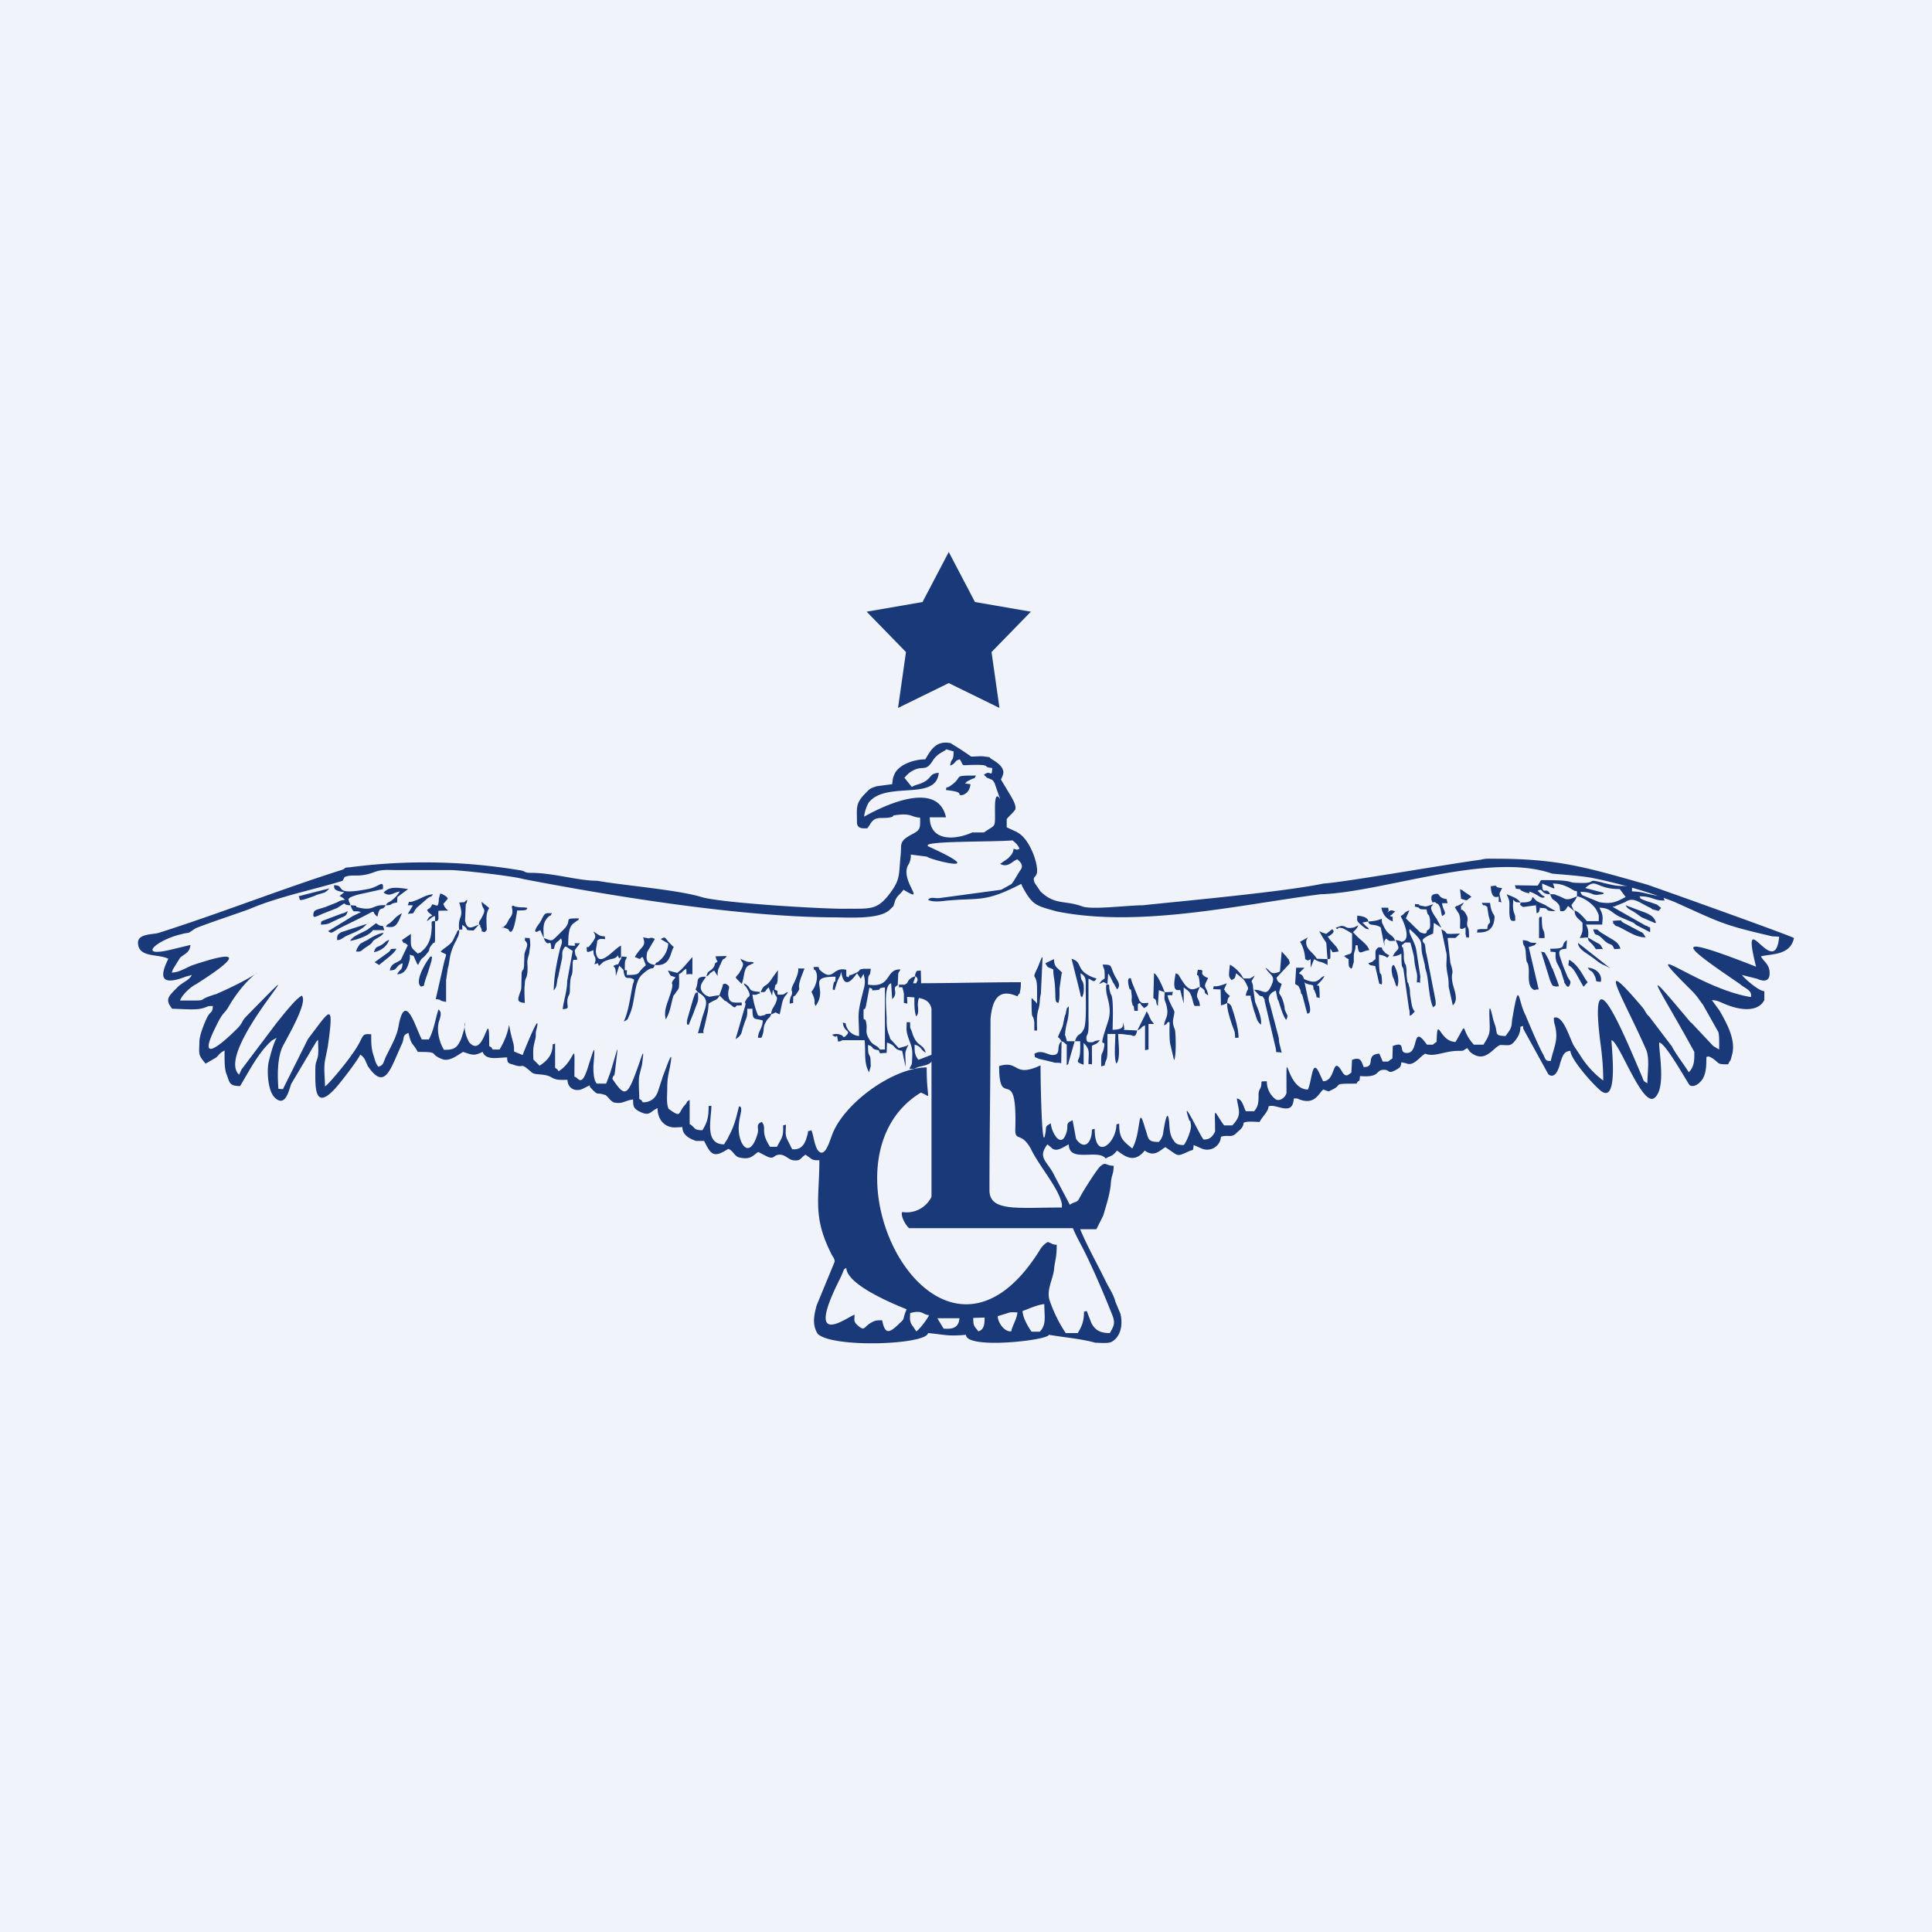 <svg width="56" height="56" viewBox="0 0 56 56" xmlns="http://www.w3.org/2000/svg"><path fill="#F0F3FA" d="M0 0h56v56H0z"/><path d="m28.21 38.2.33-.01c0 .2-.02.35-.18.4-.13-.16-.15-.16-.15-.39Zm-.86.31-.18-.3h.64c-.02.29-.22.32-.46.3Zm1.83-.44c.13-.05.15-.03.31-.03-.01.18-.14.37-.18.55-.2.02-.39-.26-.39-.44l.26-.08Zm-2.77.3c-.05-.13-.03-.15-.03-.31.37-.1.36.05.55.06-.03.08-.26.4-.37.47l-.15-.22Zm3.86-.57c0 .37.07.58-.13.8h-.24c-.12-.17-.26-.43-.26-.6.2-.07.42-.18.63-.2Zm-5.93-.72c.16-.33.08-.26.19-.33.02.5 1.4 1.06 1.75 1.2-.14.32-.03.25-.2.4-.32.32-.43.32-.51-.08-.18 0-.2 0-.34.08-.18.11-.17.23-.33.1-.18-.15-.13-.17-.13-.34-.14.01-1.5 1.09-.43-1.03Zm2.57-12.55c-.26-.16 1.79-.12 2.44-.17.1.08.16.14.2.24-.07.05-.1.02-.17 0-.02.15-.07.18-.16.28l-.23.16c.23.13.37-.1.5-.13.12.1.18.2.08.32-.13.2-.2.35-.26.4l-.29.16-1.78.24c-.16.02-.25-.05-.34.05.11.07.35.05.5.03.99-.1 1.12.07 2.2-.49l.04.09c.29.53.38.54 1 .71 2.4.48 5.3-.2 7.64-.5 1.78-.05 4.88-1.24 6.7-.6.01.01.89.06 1.23.14a14.85 14.85 0 0 1 2.32.68c1.38.62 1.38.66 2.84 1l.2.01c-.12 1.33-1.15-1.06-.67.87-2.72-1.07-1.97-.52-.47.5.14.13.37.18.32.38-1.57-.25-3.42-1.88-1.73-.2.2.2.24.3.34.42l.45.8c.03.13.02.36.02.5l-.17-.1-.64-.68-.02-.01c-1.59-1.9-.93-1.05.11.86v.11c0 .2-.03.35-.16.48-.14-.23-.36-.5-.49-.75l-.66-.87c-.1-.08-.11-.17-.2-.27-1.45-1.71-.5-.18.12 1.25.1.26.03.67.03.96-.08-.05-.11-.05-.14-.16-.54-1.26-1.58-3.82-1.22-1 .05.36.08.7.08 1.08a2.67 2.67 0 0 1-.68-.75l-.16-.24c-.12-.18-.31-.93-.59-.83 0 .08 0 .1.02.18.13.45-.02.66-.11 1.07-.18.02-.15-.08-.25-.24-.18-.36-.32-.7-.48-1.08-.23-.44-.18-1.09-.38.07-.03.14 0 .24-.1.39l-.1.14c-.32-.01-.23-.06-.3-.3l-.06-.18c-.17-.79-.09.11-.1.26 0 .2-.08.3-.18.47h-.28c-.43-.47-.14-.74-.53-.08-.48 0-.52-.82-.55 0-.16.1-.03.08-.28.08-.46-.65-.2.28-.6.24-.24-.01.02-.36-.39-.2l-.01.36c-.17.1-.04.09-.28.09l-.1-.23c-.43.03-.08.39-.45.39-.07-.15-.07-.31-.34-.21l-.02.37c-.1.07-.14.13-.24.02-.34-.6-.18.23-.58.23l-.12-.26c-.2-.41-.2.25-.32.5-.67 0-.62-1.52-.62.1-.03.13-.2.26-.32.18a.64.64 0 0 1-.25-.52c-.22.01-.13-.02-.17.16-.04.1-.07.11-.07.24 0 .18 0 .33-.13.47h-.24c-.07-.14-.1-.35-.26-.37.05.36.16.47-.13.78h-.24c-.33-.46-.26-.57-.26.18-.08.15-.15.23-.33.23-.06-.01-.7-1.4-.42-.56.03.07.02-.08.05.14.02.13-.13.5-.21.58-.25 0-.26-.1-.31-.16-.1-.15-.1-.34-.11-.5-.05-.48-.14.1-.17.27a.49.49 0 0 1-.13.3c-.35 0-.29-.1-.4-.4-.22-.77-.1.12-.37.59-.28-.23-.38-.3-.38-.72l-.08.02c0 .54-.63 1.09-.63.13l-.08.02c0 .4-.23.61-.46.27l-.1-.54c-.22.1-.12.12-.17.33-.16.57-.46-.02-.46-.24-.19.1-.12.1-.16.29-.1.66-.14-1.47-.14-1.97-.8.37-.6-.16-1.2.02 0 1.33.52-.13.47 1.79-.02.44.16.08.45.61.24.5.81 1.14.9 1.6v.1c-1.28 0-2.1.13-2.1-.5 0-1.7.03-3 .03-4.97.05-.5.2-.91.78-.65.08-.15.05 0 .08-.16.02-.09.02-.18.02-.25-.99 0-2.04.03-3.1.03-.29 0-.16-.02-.34.1l.08.29c.33.03.7 0 .77.35v5.45a.8.8 0 0 1-.85.44c-.05.1.08.36.2.47h4.75c.08.21.26.52.37.75.28.57.54 1.19.78 1.79.08.23.03.3-.08.5-.25 0-.42-.06-.54-.3L31.5 38l-.08.02c0 .26-.05.4-.18.62h-.35a4.1 4.1 0 0 1-.46-.93c-.11-.3.08-.6.12-.9.03-.3.08-.34.08-.73-.13 0-.15-.05-.26-.08a.6.6 0 0 0-.21.2c-2.95 4.81-6.75-2.53-3.47-4.53.34.12.17.3.17-.73-.98 0-2.43 1.06-2.75 1.98-.07.17-.21.7-.42.4-.1-.2-.1-.37-.17-.56-.2.08-.04-.08-.13.18-.06.23-.17.4-.43.37l-.15-.3c-.06-.15-.03-.23-.03-.41l-.08.02c0 .16.01.27-.07.42l-.11.2h-.2c-.3-.46-.08-.53-.24-.72-.2.08-.06.18-.13.37-.25.8-.6.19-.53-.32.01-.22.14-.5 0-.5-.08.32-.13.56-.3.87-.04.1-.08.13-.13.23-.58 0-.37-.74-.37-1.12l-.08.01c0 .3-.03.46-.18.7-.27 0-.2-.08-.37-.18v-.7c-.1.07-.05.02-.11.12-.25.25-.1.43-.5.14-.07-.16-.04-.37-.04-.58 0-.28.03-.4.08-.64.11-.61-.06-.1-.2.26l-.14.43c-.06.2-.21.35-.45.34-.08-.12.01-.02-.1-.1 0-.21-.03-.47 0-.67l.08-.32c.06-.48.04-.39-.1.01-.32.9-.38.97-.76.4.05-.18.05.01.08-.25.1-.87.11-.74-.14.07l-.12.32h-.27c-.1-.1-.1-.38-.1-.5.05-.65.05-.62-.15 0-.2.66-.29.3-.4.3 0-1.22.06-.47-.46-.16-.08-.11.02-.01-.1-.1v-.7l-.07.02c0 .3-.15.47-.38.62l-.18-.18c-.01-.3-.01-.32.05-.57.04-.13 0-.18.04-.3.15-.62-.32.52-.4.74l-.25-.1c0-.1 0-.16-.02-.24-.25-.87.04-.55-.4.18h-.2c-.08-.12.02-.02-.1-.1 0-1.32-.12.43-.58-.11-.3-.53.05-.9-.24-.08-.12.26-.21.3-.49.3-.15-.24-.23-.61-.13-.87.03-.1.07-.23-.03-.3-.1.3-.13.6-.28.87h-.2c-.16-.26-.47-1.44-.67-.43-.05.33-.2.57-.34.86-.12.22-.08.31-.25.36-.08-.08-.11-.23-.14-.32-.07-.21-.07-.36-.07-.62-.34-.03-.16.05-.57.6-.1.16-.66.85-.77.91 0-.24-.04-.5 0-.75l.08-.39c.2-1.41.05-1.04-.57-.24l-.73 1.46-.13-.01c-.03-.4-.03-.87.11-1.2.15-.3.75-1.3.57-1.5-.18.08-.6.63-.74.8L7 31l-.07.15c-.77-.7 2.72-4.25.2-1.68-.14.15-.08.16-.24.33-.5.5-1.2 1.08-.63-.05.21-.44.23-.34.36-.56.74-1.28 1.55-1.22-.3-.4-.1.05-.03.01-.14.05-.57.18-.02.16-.96.16.05-.16.31-.4.46-.47 1.23-.78 1.34-1.03-.05-.57-.2.06-.42.23-.65.23l.03-.09.21-.34c.12-.11.28-.14.3-.37l-.54.13c-1.05.26-.43-.28.27-.44.3-.08.13.02.4-.16.03-.04 1.34-.48 1.58-.57.83-.36 1.9-.57 2.7-.82l.06-.11c.26-.1.37.03.83-.13.24-.1.42-.07.7-.07h1.55c.26 0 1.8.17 2.1.26 2.7.52 6.33 1.1 9 1.11.42 0 1.34.07 1.63-.23.13-.13.08-.06.13-.2.05-.19.15-.22.26-.37.7.43-.11-.26.13-.71a.5.5 0 0 0 .08-.31l.47.06c.05.08 1.93.56.03-.3Zm-.7-1.98c.09-.1.14-.16.28-.23.28-.13.34.05.54-.26.14-.23.32-.26.4-.34l.21.06c0 .33-.06.15-.1.41.18-.06.1-.13.28-.18.15.23-.03.16.49.16.42 0 .16.07.45.09-.01.32-.05.03-.24.2.13.12.05.06.18.12.05.03.05-.01.13.12.35 1.04.01-.13.01.71 0 .64.04.46-.32.72h-.34c-.54.24-1.23.24-1.23-.44h.47c-.28-1.27-2.36-.02-2.37-.02 0-.11.08-.34.14-.42.52-.62 1.95-.02 2.02-.85-.26.02-.2.13-.4.25-.17.1-.25.08-.38.16l-.21-.26Zm2.8.05c.04-.08.1-.2.06-.28-.03-.13-.2-.24-.3-.3-.15-.09 0-.06-.22-.09-.11-.02-.27 0-.4 0a9.25 9.25 0 0 0-.6-.39c-.41-.08-.56.18-.73.47-.3 0-.73.13-.88.4-.06.14-.06.14-.08.32l-.45.06c-.22.07-.2.08-.35.23-.27.28-.22.4-.22.85.03.16.18.14.3.14l.07-.1c.16-.29.33-.16.6-.22.15-.03-.02-.05.21-.07.4-.05.4.07.65.08 0 .3.02.35-.23.48-.42.22-.29.29-.34.66-.05.57-.01.67-.34 1.1-.34.43-.53.4-1.21.4-.5.02-3.64-.16-4.22-.34-.7-.21-2.22-.33-3.02-.47-.55 0-1.28-.23-1.91-.23-.24 0-.13-.05-.36-.08a16.74 16.74 0 0 0-4.91-.08c-.21.01-.07.03-.24.08-1.79.57-3.5 1.25-5.29 1.82-.16.05-.6.02-.6.28 0 .45.58.32.88.47-.26.52-.23.8.5.52l.18-.05c-.08.16-.25.2-.4.34-.26.27-.4.35-.17.64.27 0 .68.05.9-.02.17-.05.09-.06.28-.06-.01.22-.06.13-.16.32-.08.16-.23.52-.23.72-.01.37-.04.37.18.63l.31-.18c.1-.1.11-.14.24-.2 0 .23-.01.5.05.67.1.25.07.36.4.36.27-.45.53-.97.92-1.32l.14-.08c-.11.2-.18.5-.23.69-.06.26-.03.86.18 1.05.3.28.4-.2.47-.4l.64-1.08c.06-.08.06-.13.14-.2 0 .14.02.38-.01.5-.05.18-.07.16-.07.4 0 .43-.03 1.13.52.57.15-.14.75-.93.78-1.04.13.07.16.2.22.33.5.73.65.1.98-.62.1-.2 0-.26.2-.34.09.39.12.27.27.55.68 0 .29.05.71.21.2.08.44-.11.6-.21.26.08.3.13.57 0 .1.26.44.16.71.16 0 .18.05.17.18.21.36.13.15-.11.54.23.1.08.35.02.55.13.16.1.29.08.48.08 0 .24.22.36.44.26l.2-.1c.03.1 0 .02.05.09.22.23.14.1.37.18.1.03 0-.02.1.06.06.07.1.12.17.16.26.07.34-.06.57-.08 0 .2.02.25.15.33.34.18.32.03.56-.08 0 .26.13.5.4.55.06.02.24 0 .32 0 0 .23.2.33.39.4h.24c.2.41.28.5.7.23.14.05.18.22.32.25.34.08.4-.07.55-.16l.25.13c.22.1.18-.04.35-.05.16-.02.26.13.4.16.25.03.2-.06.37-.16l.14.1c.08.07.16.06.26.06 0 1.12-.2 1.63.34 2.7.03.08.12.16.1.25l-.52 1.26c-.08.3-.13.56.03.82.42.42 3.15.32 3.2-.02.46.04.55.1 1.1.05 0 .43 2.39.16 2.4 0 .49.08.96.12 1.35.23.14 0 .37.03.48-.03.28-.17.31-.52.25-.8l-.15-.36c-.05-.2-.16-.36-.26-.55-.24-.5-.55-1.04-.76-1.55h.47l.2-.4c.09-.31.2-.64.22-.95.02-.24.08-.24.08-.49-.25 0-.22-.15-.42.05-.13.16-.47.69-.55.85-.1.2-.12.11-.3.23l-.45-.85c-.2-.42-.5-.5-.2-.9l.12.1.02.02c.14.1.3-.03.48-.12 0 .55.85.12 1.07.41.17-.1.18-.05.33-.23.23.17.5.38.8 0 .28.2.43 0 .6-.1l.1.07c.27.18.23.21.54.07.2-.1.15.01.18-.2l.23.1a.4.4 0 0 0 .56-.34c.22-.07.3.05.46-.12.11-.1.18-.14.2-.29.14-.05.3-.02.46-.02.08-.16.25-.29.26-.45.22-.1.7.32.73-.23h.1c.52.24.63-.18.76-.26l.13.05c.08 0 0 .02.07-.02.42-.18-.02-.2.76-.2.08-.16.08.02.1-.22.58.05.45-.16.66-.18.24-.02.11.16.42-.02.1-.06.1-.08.12-.2l.14.03c.21.1.38-.18.55-.28.25.11.54-.07.93-.08.24 0 .13 0 .29-.08l.08.11c.44.37.68-.15.88-.2.24 0 .29.05.43-.13.1-.13.15-.24.15-.4l.08-.02c0 .13 0 .05.03.13l.7 1.27c.23.18.34-.3.34-.32.07-.2.1-.35.3-.36 0 .23.62.94.87 1.15.53.43.32-1.23.32-1.46.23.05.9 1.97 1.25 1.67.33-.27.13-1.28.13-1.6.16-.02.76 1.05.88 1.23.08.06.2.02.29-.07.2-.17.2-.48.2-.74.08-.04.1 0 .17.03.23.16.12.18.46.18.08-.17.05-.03.11-.26.13-.44-.15-.93-.36-1.3l-.22-.3c.17 0 .26.07.42.13.32.13.89.26 1.1-.13v-.26c-.16 0-.58-.37-.65-.47l.44.11c.2.09.39.09.36-.22-.02-.21-.17-.28-.25-.43.34-.08.85-.03.96-.53-.05-.05-3.37-1.24-4.26-1.55-1.76-.5-2.57-.75-4.42-.75-.16 0-.26-.01-.4.03-.8.1-3.99.66-4.56.69-1.13.24-4.02.5-5.24.63-.42 0-1.42.13-1.73.04-.53-.2-.8-.03-1.23-.44l-.17-.25c-.08-.21.05-.13.07-.32.02-.3-.24-.98-.57-1.14-.01 0-.01-.02-.03-.02l-.28-.13v-.24c.08-.1.18-.17.25-.28.03-.11-.07-.28-.12-.37l-.3-.5Z" fill="#1A3979"/><path d="M27.42 22.9c.58.06.29.14.45.15.15-.03.24-.14.26-.32l-.16-.02c.08-.08.05-.05.14-.1.2-.1.1 0 .18-.13-.74 0-.32.02-.76.31-.13.08-.08-.03-.11.1ZM25.5 30.42c-.06-.13-.2-.1-.3-.29-.15-.24-.04-.27-.1-.52-.04-.16-.07.07-.07-.21 0-.3.02-.03.07-.24l.1-.53c.19.05-.04.09.19.07.23-.02-.03-.05.26-.08v1.8h-.15Zm-1.98-1.67.04.08c.1.24.01.2.08.33.39-.53-.3-.85.58-.85-.01.26-.03.06-.06.21-.05.23 0 .15.03.18l.05-.16c.08-.26.11-.18.14-.38.06.35.18.45.46.05l.11.16.08-.14c.07.24.03.34-.01.5l-.05.2c-.13.52-.07.55-.07 1.1a.43.43 0 0 1-.39-.37l-.08-.02c.03.28.23.22.12.35-.13.14-.09.03-.17.01-.03 0-.08-.06-.26-.01.17.17.12-.13.17.2.2-.03 0 0 .14-.04h.63c.04.37-.03.65.13.93l.05-.18-.01-.23c-.04-.16-.07-.03-.07-.38.2.05.05.12.31.15.05.13 0 .08.23.08l.01-.3c.31.1.15.19.44.24l.1.47c0-.44-.05-.38.08-.64-.02 0-.03 0-.03.02l-.25.07-.2-.22c-.06-.06-.04-.03-.07-.13-.07-.16-.08-.29-.08-.5 0-.24-.1-.96.13-1.03l.03.46c.2-.18-.03-.33.16-.4.03-.5-.01-.27.08-.46-.45-.02-.24.55-.94.44 0-.44.05-.12.08-.46h-.2c-.19.03-.07.02-.19.1l-.13.06c-.16.07-.04-.06-.13.09-.06-.07-.06.08-.06-.22-.4-.1-.37.36-.75.02-.11-.1.05-.11-.2-.1.04.2 0-.01.07.13.08.18-.01.44-.13.59ZM45.8 25.85c.38 0 .33.12.56.08.22-.03.06 0 .13-.05l-.54-.14c.34-.31.28.03 1 .03l.17.23c-.28.15-.42.21-.76.15l-.49-.2c-.05-.05-.03-.03-.06-.1Zm-.87.07c-.1-.25-.23.08-.23-.31l.33.14c.01-.01.06.04-.02-.14.42 0 .63.26.67.21 0-.02.01.02.03.02v.14c.24.04.52.28.58.43.07.13.05.14.05.29H46c-.1-.1-.21-.26-.36-.31 0 .2.13.24.23.36 0 .24.02.23-.08.44l.24-.02c.02-.18 0-.26-.06-.37h.47c.01-.15.03-.23-.02-.36l-.06-.13c.32.01.32.13.6.27l.35.15c.08.03.08.07.17.11l.35.18c0-.22 0-.11-.06-.16a.12.12 0 0 0-.07-.03l-.95-.54s.01-.03.03-.01l.32-.13c.25-.17.4.01.75.17.01 0 .01.02.03.02.13.07-.11-.02.07.03.17.05.1.04.2-.05l-.12-.1-.17-.06-.1-.03c-.28-.1-.19-.08-.24-.15.36 0 .38.1.64.12h.09c-.1-.22.09-.04-.6-.22-.45-.1-.32.05-.35-.2-.46 0-.4.01-.83-.09l-.03-.01c-.52-.13-.07.04-.72.01-.35-.01-.01-.08-1.05-.08-.06.08 0 0-.06.1l-.04.06-.66-.01.03.1c.26.03 0 0 .26.1.3.1-.03-.09.23.02.2.09.24.18.35.12l-.04-.03-.04-.02-.13-.13c.17-.1.07.1.36.1ZM40.84 26.39c-.16.06-.11.1-.24.16l.03.07c.07.13.25.57.05.66-.11.05 0-.01-.23-.03.17.34.05.2-.08.47a.48.48 0 0 0 .25-.08c0 .49.03.33.06.46l.16 1.14c.02.05.02.13.02.2.08-.02.06-.04.15-.12-.09-.08-.1-.28-.13-.44-.02-.12 0-.18-.04-.3-.05-.24-.03.05-.06-.24-.02-.1 0-.21-.02-.3-.03-.2-.01.03-.06-.2-.02-.1 0-.18-.02-.28-.03-.23-.02 0-.05-.16.13-.1.05-.08.25-.08l.08.3c.06.22 0 .15.1.56.03.11.01.18.01.3.15-.04.07.14.1-.17l-.12-.78-.01-.05c-.08-.28-.23-.44-.18-.55.44.4.3.35.36.71l.08.33c.01.13.05.2.06.27.05.25.07.74.18.96.07-.08.08-.01.07-.2l-.26-1.33c-.04-.13-.02-.16-.05-.29-.02-.08-.23-.13.24-.32l.02-.31.22.14-.14-.26c-.26-.37-.13-.34-.1-.42l-.15.05c-.1.02-.04.02-.16 0-.26-.05.05-.05-.14-.05-.15 0-.05-.07-.08.07.25.04 0 .08.34.08.04.26.06.05.1.3 0 .17.03.27-.09.31-.01.02.03.15-.2.05l-.41-.4.1-.23ZM31.16 30.18h.15c0 .15.01.31-.02.44s-.14.16.12.24v-.63c.2.21.14.26.14.62.13-.05.1.2.1-.54.11-.05.16-.06.23-.16-.25.03-.12.06-.26.06-.1 0-.13-.01-.13-.13 0-.14.08.02.06-.57v-1.14c.1.02.16.15.23-.01l-.1-.03c-.53-.22-.27-.43-.62-.54l.25 1c.03.14-.02.02.05.12.06-.1.06-.21.05-.36-.04-.2-.07-.05-.09-.34.17.1.15.18.15.44 0 .28.03.98-.05 1.17-.11.23-.18.1-.26.36ZM15.76 27.19c.14.35.2-.07.22.32l.08-.01c.04-.22.07-.15.2-.3.05.1.03.12-.03.31-.1.43-.17.77-.18 1.2.12-.14.07-.22.13-.4l.11-.52c.02-.13-.01-.16.03-.26.09-.15.05-.1.28.03l-.16.88c0 .28-.1.55-.13.81.23-.01.11-.06.14-.29.04-.18.07-.06.07-.34.02-.55.08-.12.08-.75.08-.05-.11-.05.13-.05-.02-.18-.05-.02-.07-.28l.15-.2h-.15c-.03.04.13.1-.19.06 0-.59.1-.59.24-.7.1-.08.02.06.07-.08-.52 0-.13.03-.47.35-.37.36-.26.31-.55.22ZM36.68 28.05c.13.24.32.21.16.54-.15.3-.2.1-.49.1l.15.16c.1.06.06-.02.13.08.06.1.01.01.03.1l.3 1.28c.07.26-.04.16.19.2l-.07-.28c-.02-.15 0-.08-.03-.21l-.24-.91c-.04-.12-.1-.28.17-.4l.05.25c0 .02.02.02.02.03.06.18.14.47.23.57.08-.14.01-.14-.04-.3l-.01-.09c-.12-.54-.23-.2-.08-.65-.1-.06-.12-.06-.15-.18l.39-.42c-.07-.2.02-.02-.11-.2l-.13-.14-.05.58c-.28.12-.25-.01-.42-.11ZM32.96 29.87l-.39-.02.02-.03-.03-.18c-.02.1.03.2-.31.21 0-.2.03-.8-.03-.99-.04-.11 0 .05-.05-.13-.05-.2.03-.18-.1-.2a.8.8 0 0 0 .02.33c.06.25.13.47.01.8-.32.96-.01.3-.11.75-.05.2-.08.03-.07.5l.1-.03c.03-.2.08-.1.08-.46v-.45h.23c0 .21-.05.7.03.86.13-.15.05-.63.05-.86.16 0 .21.02.34.03.07-.01.16.13.21-.13ZM12.61 26.7c-.15-.02-.08.06-.1.23-.01.24-.08.47-.27.63-.07.07-.03.03-.13.08-.23-.21-.2-.16-.2-.57l-.26.18c.1.18.02 0 .17.15l-.2.42c-.13.1-.29.1-.32.31.2-.02.13-.03.27-.16l.04-.02s.01-.02.03-.02l.03-.01c-.02.23-.05.13-.16.32.2-.01.3-.13.37-.45v-.12c.15.07.07-.04.18.2.05.1 0 .03.06.1.12-.26.12-.15.26-.34.12-.13 0-.09.15-.26.06-.1.05.03.08-.1v-.57ZM18.98 27.97c-.22-.04-.27-.12-.22-.38l.22-.37c-.1-.07-.16-.02-.17-.02l-.17-.03c.1.28-.05.24-.24.57.26.1.08.05.23 0l.08.21.01.03c-.29.23-.1.28-.55.28-.01-.24.05-.08-.1-.16.04.39.14.16.31.3-.03.17-.01.02-.04.15-.07.33-.12.77-.26 1.06.13-.06.1-.05.17-.2.17-.38.12-.89.33-1.13.37-.36.32-.1.4-.31ZM10.16 26.24c-.05-.16-.03-.03-.06-.18.05-.06.08-.06.18-.1l.1-.03.72-.16c.02-.3-.1-.06-.44 0-1.02.2-.63-.1-.95-.11h-.03c.01.08-.02.16.3.2l-.11.09-.03.02.06.03.07.05.03.03c-.13.02-.15.03-.24.08l-.33.13c-.3.1-.34.07-.35.25.03.01-.05.1.26-.05l.43-.17c.38-.24.07-.08.4-.08ZM22.36 29.38c-.31.02-.08.02-.23.05-.1.02-.07.03-.16 0a2.4 2.4 0 0 1-.16-.6c.08 0 .08.02.16-.02.14-.05.01.05.06-.06-.42-.02-.2-.12-.47-.25.03.1.03.05.08.13.17.27.05.25.02.3-.15.24 0 .03-.07.26l-.27.93c.21-.13.16-.2.24-.41.08-.25.1-.18.1-.47h.15c0 .37.06.26.3.34-.01.23-.13.3-.14.5.08-.01.1.05.14-.11.04-.1 0-.2.08-.33.09-.18.1-.08.17-.26ZM13.3 26.96c-.1.05 0-.03-.06.06l-.01.04s-.02.01-.02.03c-.11.2-.05.2-.36.42l-.08.07c.21.13.18 0 .1.32l-.24 1.06c.26.03.01.03.3.08v-.63l.05-.34c.07-.22.02-.36.21-.75l.04-.07.01-.03.05-.1c.02-.13.02-.03.02-.16ZM17 27.46c.03.13-.04.18.2.08 0 .22.07.15.06.31l-.03.1.1-.03.03.08.13-.12c.25-.12.3-.06.4-.16l.02-.03c.04.13.05.08.09.05v-.33c-.2.08-.66.71-.73.18 0-.1.04-.24.04-.32.07-.08.14-.05.23-.05l-.01-.08c-.18 0-.2-.07-.33-.14.06.12.11.14-.08.38-.1.12-.04.05-.12.08Z" fill="#1A3979"/><path d="M26.83 30.5c-.08-.27-.27-.14-.4-.6-.05-.13-.05-.06-.05-.27h-.1c0 .16-.02.23.03.39.08.26.15.32.13.63-.01.26 0 .15-.08.33.2 0 .13 0 .25-.05l.2-.05c.22-.06.23-.16.25-.32l-.05.01-.39.15c-.11-.15-.11-.21-.11-.44.2.05.16.14.32.23ZM36.32 28.62v-.03c-.03-.22-.1-.05.05-.31-.18.1-.07.08-.33.08a1 1 0 0 0-.39-.4c-.04.35-.04.35.05.45l.08-.05.02-.03.03-.12.16.13c.09.08.07.07.12.15.13.24.03.14 0 .37h.14c0 .13.04.17.05.26l.05.18c.07.18.07.3.2.4.03-.2-.09-.46-.17-.66l-.06-.42ZM19.63 28.2l-.27-.07c.1.21.06.13.22.2l-.08.1c-.08.17.08-.04-.1.47-.06.2-.17.4-.1.65l.02-.04c.1-.18.13-.39.18-.58.05-.15-.01-.02.07-.13.06-.1.06-.07.1-.15.03-.1.01-.3.01-.42.1-.03.11-.1.21-.15.03.25-.06.13.18.16v-.5l-.21.24a1.4 1.4 0 0 1-.23.22ZM41.78 26.94l.13.62c.05.16 0 .33.02.49.02.23.06.23.06.55l.12.54c.2-.18 0-.5-.02-.73-.03-.28.07-.12-.05-.5l-.08-.72c.31-.02.16.05.36-.13l-.26.01c-.23 0-.05-.03-.28-.13ZM11.18 26.24c-.39-.03-.32.17-.77.07-.22-.05.08-.05-.25-.07.1.28.1.12.3.2l-.23.11-.72.44c.12.08.08.05.36-.1l.65-.32c.45-.23.21-.15.42 0 .07-.36.13-.13.24-.33ZM33.76 28.76c-.02.27 0 .2.05.38.08.32-.04.36-.07.58.13-.06.05-.04.1-.08.13-.06-.08-.06.06-.01 0 .16-.01.49.02.63l.11.47c.07-.11.05-.74.03-.86-.01-.08-.1-.16-.04-.4.04-.22.03-.1-.12-.44l-.03-.07-.03-.11c.22-.02.1.04.16-.1l-.24.01ZM30.01 29.03c-.16-.13.03-.05-.11-.09 0 .77.03.35.08.69v.24h.08c0-.2-.02-.4.03-.58.07-.22.03-.28.08-.48l.05-1.07c-.08.08 0-.02-.06.1l-.08.2c-.21.43-.02.1-.02.63v.42l-.05-.06ZM38.72 26.9c.14.1-.05-.06.21.01l.13.07.13.08c0 .71.03.53-.23.65l.07.06.06.03c0 .23 0 .22.08.28.04-.06.02-.03.05-.13l.02-.06v-.13c0-.23.05-.15.05-.36h.06c.03.34.11.16.34.14-.05-.13-.11-.17-.2-.26-.12-.1-.19-.17-.27-.26.07-.08.1-.08.15-.2l-.12.06c-.27.06-.2-.05-.39-.04l-.14.05ZM44.6 28.68l-.29-1.23.08-.02c.13-.06.04.02.15-.1-.32 0-.11-.05-.4-.08.01.18.03.12.06.21.03.12.02.1.03.23.02.33.05.1.08.38.02.17-.06.56.18.63 0-.02.08-.02.12-.02ZM20.23 28.76c.36.2.23.38.12.75l-.12.44c.28-.03.1.07.18-.16l.05-.21c.05-.25.06-.2.08-.49.24-.15.23-.08.32-.24-.1 0-.25.04-.3.04a.54.54 0 0 1-.1-.04c-.32-.23-.03-.44 0-.54-.34 0-.18.13-.3.37l.07.08ZM22.05 28.76c.2-.01.08-.01.23-.14l.1.24c.03-.29.04-.11.06-.1.05.17.14.09.03.35 0 .01-.02.01-.02.03-.06.11-.08.11-.1.26.22-.07.04-.08.25 0l.08-.37c.08-.22.1-.14.16-.28-.18.08-.05.08-.3.08-.02-.16.03-.08-.09-.15.05-.3.04 0 .09-.26l.01-.3-.14.19c-.23.37-.25.16-.36.45ZM15.2 27.25c.17.12.02.26 0 .42l-.01.33c-.03.21-.03.03-.07.2l-.01.45c-.02.11-.03.08-.03.1-.07.21-.12.3.13.32 0-.16-.02-.37 0-.52.01-.27.06-.13.08-.4.01-.33-.04-.2.05-.52l.01-.09.02-.13c0-.06 0-.14-.02-.22-.23 0-.1-.05-.14.06ZM30.77 30.18c.12.05.04.02.15.1v.6c.11-.11.02.03.06-.11l.17-.59h-.23c0-.05-.03-.11-.03-.13-.02-.11-.02.08-.02-.06.03-.4.11-.35.11-.82-.1.1-.03 0-.08.15 0 0-.01.1-.03.11-.08.33-.03.25-.16.52l-.05.12c.03-.02.1.1.11.11ZM34.78 28.6c-.23.12-.33.13-.55-.23-.1-.16-.05-.11-.15-.16-.13.6.07.47.13.49l.1.39v-.47l.13.1c.06.06.06.08.1.17.1.35.04.25.24.27-.02-.3-.18-.17 0-.56ZM37.54 28.52c.1.07.08.02.14.15.02.03.02.06.03.11 0 .02 0 .02.02.03l.02.04.14.53c.02-.01.16.04.03-.39l-.13-.63c-.03-.1-.06-.1-.14-.15l.03-.03.13-.13h-.24l-.03.47Z" fill="#1A3979"/><path d="M30.77 30.18c-.18.15.02.4-.27.4-.12 0-.33-.17-.52-.03.05.15-.05.05.13.14l.42.1c.06.03.15 0 .23.03l.01-.64ZM30.3 27.92c.08.15.07.1.23.18 0 .26.05.23.06.75 0 .24.05.2.09.22.04-.13.03-.26.03-.42l.06-.42c0-.02.02-.03.02-.03-.15-.17-.23-.15-.24-.4l-.25.12ZM12.61 26.7c.15.01.08-.12.1-.3.46-.02.22.05.14-.2l.13-.15c-.04-.07 0-.03-.1-.1-.1-.05-.01-.02-.12-.05l-.04.15c0 .03 0 .2-.06.2l-.13-.04c-.05.1-.05.1-.15.16.05.12.04.05.15.17-.1.03-.11.06-.16.16.14-.08.13-.12.24-.15v.15ZM45.4 27.5l.02-.25c-.23.15.06.25-.49.25.06.14-.1.06.16.1 0 .14-.01.17.03.29l.12.24.08.26c.05.13-.02.03.05.13.06.1.06.07.1.08.1-.16.03-.16-.04-.3l-.13-.32-.01-.03-.08-.24c-.05-.18.04-.2.19-.21ZM45.63 26.4c-.02-.01-.08-.16-.08-.16.06-.11.1-.11.16-.26l-.07.03c-.29.12-.26.02-.52-.06-.06-.02 0-.03-.19-.03.08.2.06.11.2.24.12.12.06.16.1.25.12 0 .07.01.15-.04l.07-.11.18.15ZM38.48 27.8l-.31-.01c-.12-.21-.36-.28-.3-.55l.04-.07-.23.13c.08.1.15.34.15.5.05.02.06.07.16 0v.25l.1-.25c.2.12.16.04.39.17v-.17ZM39.95 27.46c-.1.1-.08.08-.08.34-.16.12-.02.05-.21.12.05.05 0 .05.2.08l.12.52c.04-.03.1.13.07-.18-.02-.26-.08.12-.08-.67.3.05.2.15.3.02l-.06-.03c-.06-.05-.03 0-.08-.07-.15-.13.02-.13-.18-.13ZM26.52 28.28c.12.1.07.13.04.22-.07.2-.08.83 0 .96.11-.14.01-.26.06-.48.05-.18.02.01.05-.13.05-.17.02-.54.02-.72-.1.03-.12-.05-.17.15ZM33.29 29.07c-.15 0-.17.04-.26-.06l-.18-.44a1.5 1.5 0 0 1-.07-.21s-.13-.07-.06.23c.05.22.05-.07.08.24.02.1-.02.15.02.26.03.15.03-.06.06.21h.1c0-.27 0-.18.06-.23.04.07.08.1.12.15.1-.06.1-.05.13-.15ZM32.96 29.87c.18-.08.07-.08.23-.15v.72l.1-.02v-.74h.16l-.03-.04-.05-.06-.05-.1a.75.75 0 0 0-.08-.16c0 .01-.02.01-.02.03l-.01.03-.25.5ZM13.3 26.96c.14-.07.09.1.1-.15.25.15 0 .15.33.16l.15-.17c-.17.06-.34.2-.4-.12l.02-.45c0-.02 0-.04.02-.04l.02-.08.01-.03c-.16.08.03.06-.24.08.16.49-.05.34 0 .8Z" fill="#1A3979"/><path d="M38.48 27.8c.1-.01.08.04.08-.3.01.01.06.08.06.1h.03l.15-.02c-.03-.1-.02-.05-.06-.13l-.09-.1c-.06-.07-.1-.1-.16-.2 0-.01.02-.03.03-.01l.1-.08c.07-.09.02-.07 0-.13l-.18.14c-.13-.05-.06-.01-.2-.08.28.54.17.08.24.81ZM32.1 28.52l.02-.3c.03.02.1.17.11.19l.03.06c0 .02.02.02.02.03l.1.18c.13-.14 0-.26-.08-.42-.13-.28-.05-.3-.34-.3.05.19.06.07.06.4-.11.08-.08.05-.16.16.18-.06.06-.08.24 0ZM45.12 28.6c.04-.05.12.1-.01-.24l-.1-.26c0-.02 0-.03-.02-.03l-.1-.25c-.17-.32-.1-.18-.22-.24l.26.84c.08.18.06.15.2.18ZM39.66 26.71c.02.15.18.05.36.17l.11.55c0-.16-.03-.13.05-.23.1.1.1.07.26.07-.08-.21-.2-.13-.34-.44-.05-.12-.04-.03-.05-.2-.11.05-.23.07-.39.08ZM14.57 26.9c.17.1-.2-.1.1.01l.07.03s.12.36.25-.55c.33 0 .25-.02.3-.07-.13-.04-.15 0-.34-.04-.02 0-.04 0-.04-.02-.17-.04.03.13-.11.32-.13.18-.06.17-.23.31ZM42.17 26.3l.12.19c.05.13.03.26.03.42.05.02.05.03.16-.03v.2c.05.16-.03.06.1.1 0-.35-.03-.25-.05-.35-.03-.15.08-.18-.08-.4-.12-.14-.1.02-.1-.09 0-.2-.02.02.08-.18l-.13.07c-.16.08-.05-.02-.13.08ZM22.9 29.09l.09-.02c0-.29 0-.13.08-.24.2-.28 0-.07.15-.5l.1-.26c-.35.03-.02-.14-.33.47-.08.16-.03.18-.03.22 0 .12-.07.1-.07.33ZM46.75 26.75c.13.14.03.05.2.13.28.14.48.29.75.29-.1-.16-.05-.11-.24-.21l-.3-.16c-.32-.15-.04-.12-.27-.12-.27.02-.08.02-.14.07ZM12.2 28.6c.15-.06.02.08.2-.4l.11-.36c.02-.2.02-.07-.03-.12-.13.15-.49.75-.27.88ZM11.18 26.24c.23 0 .09-.05.33-.08l.01-.16.31-.23c-.4-.06-.55-.06-.71.1.18.14.27 0 .47-.03l-.08.11c-.23.26-.26.15-.33.3ZM43.11 26.3l.04.25c.1.33-.02.1-.04.38h-.2c-.14.03-.06-.02-.1.1.19 0 .48 0 .51-.43v-.03c-.01-.08-.1-.1-.13-.4h-.24c.08.15.02 0 .16.12ZM33.43 28.93c.13.06.05.14.13.23l.03-.46.17.06c-.05-.13-.21-.52-.31-.55l-.02.72ZM44.07 26.16c.02.07-.06.02.03.1l.05.03.37-.05.02.23c.1-.03.07-.08.08-.1.07-.06-.11-.06.12-.05.19.02-.02.09.35.09l-.26-.15c-.01 0-.01-.02-.03-.02-.26-.13-.23-.08-.37-.24 0 .01-.02.01-.02.03-.03.15-.24.12-.34.13ZM18.98 27.97c.47.05.44-.36.55-.52-.3-.26-.2-.33-.38-.23l.22.13a.7.7 0 0 1-.26.5c-.1.09-.06 0-.13.12ZM20.85 28.85l.11.11c.07.07.03.03.1.07l.18.14s.01.02.03.02l.03.01c.12-.1-.01-.04.2-.06v-.08c-.2 0-.34.03-.38-.15-.06-.26.12-.3-.1-.4-.12.04-.04 0-.09.12l-.08.22ZM13.88 26.78c.14.15-.02-.03.06.11.08.17-.08.07.11.13.09-.1.05 0 .05-.37 0-.15.02-.23.08-.33l-.22-.18c.01.27.18.14-.02.5-.06.1-.03 0-.06.14ZM10.15 27.27c.17-.02.56-.15.66-.31h.33l-.04-.12c-.06-.01-.06.02-.2-.08l-.24.18c-.16.1-.43.18-.51.33ZM45.48 27.82l-.02.16c.17.07.25.31.44.62l.12-.13c-.1-.1-.25-.5-.54-.65ZM41.8 26.55c.18-.08.02-.14 0-.37h.16l-.03-.12c-.28-.03-.16-.2-.36-.14l-.03.01c-.02 0-.03.04-.05.05v.1c.08.18 0 .02.12.08.1.08.03-.01.1.08.07.12.04.15.09.31ZM35.57 29.07c-.01.17.07.41.12.57.08.25.11.23.11.44h.1c0-.29-.13-.66-.13-.68l-.08-.24c-.08-.1-.07-.07-.12-.09ZM48 26.75c-.04-.17-.17-.25-.4-.33l-.48-.18c.06.12.14.12.3.23l.15.11.04.02.35.15H48ZM11.82 26.24h.14l-.01.04c0 .01-.02.01-.02.03l-.11.18.16-.02a.71.71 0 0 1 .1-.16l.3-.26c.13-.1.1-.02.17-.13-.25.03-.3.11-.56.2-.19.07-.1-.06-.17.12ZM20.23 28.77c-.06.01-.06-.05-.14.19l-.17.59c-.03.2.02.13.04.16l.14-.34c.13-.38.15-.3.13-.6ZM46.97 27.5c-.06-.2-.18-.23-.45-.4-.3-.17-.13-.16-.34-.16.08.26.05.04.3.3.2.2.23.06.31.27l.18-.01ZM34.78 28.6c.26.16.03.13.24.25-.05-.31-.18-.17 0-.5-.36-.14 0-.24-.3-.24-.07.35.03-.1.06.5ZM21.32 28.33c.02.01.02.01.02.03l.16.16c.06-.16.06-.3.1-.4.04-.15.16-.15.17-.17.12-.05.02.02.08-.05-.16-.06-.06.05-.39-.11.05.13.15.11-.01.37l-.02.04-.11.13ZM35.57 29.07c.02-.13.02-.13.08-.2l-.1-.09c0-.02-.04-.03-.04-.06 0-.02-.02-.02-.03-.04l.08-.18c-.5.2-.33-.03-.4.17l.22.01.01.46c.09-.02.12-.03.18-.07ZM37.76 28.36c.03.16.13.16.3.2.04.29 0 .01.06.2.1.23-.05.1.13.17 0-.56-.05-.28-.07-.38.05-.05.18-.18.21-.26-.17.04-.16.3-.63.07Z" fill="#1A3979"/><path d="M44.07 26.16c-.08-.13-.26-.18-.4-.24.1.22.08.18.08.47 0 .36.08.3.17.3 0-.2 0-.12-.04-.25s-.02-.23-.02-.36c.08.07.05.07.21.08ZM10.32 27.58c.18.01.12-.02.33-.15.23-.15.06-.11.29-.24.08-.05.13-.07.18-.15-.11 0-.36.13-.46.2l-.08.04-.13.07a.55.55 0 0 0-.13.23ZM9.77 27.25c.1-.01.08-.01.2-.08.01 0 .01-.02.03-.02.21-.11.49-.18.63-.37l-.74.24c-.1.07-.12.07-.12.23ZM15.76 27.19c0-.23-.05-.41.11-.59.16-.16 0 .08.13-.13-.18 0-.2-.03-.3.18-.09.18-.15.18-.19.34.04.02 0 .05.15-.03l.1.23ZM20.48 28.3c.08-.04.06-.04.1-.09l.12-.08.1.16c0-.08 0-.11.02-.2l.03-.06.01-.03c0-.02 0-.02.02-.03.1-.28.1-.1.18-.26l-.32.01c.03.1.01.07.06.15-.15.1-.02.05-.15.21-.1.1-.13.05-.17.21ZM8.65 25.98c.09.08-.11.2.46-.01.11-.04-.03 0 .1-.04l.2-.06c.1-.07.05-.03.14-.12l-.67.17-.23.06ZM9.3 26.8c.23 0 .25-.05.44-.13.3-.15.28-.09.34-.26-.13.06-.03.03-.2.08l-.53.2c-.06.04-.03 0-.05.1ZM10.86 27.89l.13.08c.2-.17.45-.34.5-.47-.27.01-.08 0-.27.13l-.36.26ZM43.44 26c.01.23-.03.1.08.16l-.05-.21c-.03-.24-.03.13 0-.07l.02-.04.05-.1c-.3-.02-.04-.1-.33-.05.02.4.18.3.23.3ZM46.68 28.07l-.94-.74c0 .15.18.26.3.34l.17.12c.26.21.23.14.47.28ZM40.37 26.71c-.01-.22.02-.1-.08-.16l.03-.03c0 .02.04-.02.04-.03l.08-.07c-.12-.06-.15-.03-.23.03.07-.1.03-.03.03-.14h-.2c.04.2.14.32.33.4ZM17.78 28c0 .02.02.02.02.02 0 .05.05-.04.05.27l.1-.3.16.16c0-.41.01-.25.06-.41-.24-.03-.1-.03-.2.1-.1.2 0 .05-.19.16ZM40.5 28.6c.08-.18-.01-.5-.1-.63 0 0-.12 0-.03.34.04.1.02.02.05.13.07.16-.01.06.08.16ZM39.66 26.71c0-.13-.21-.16-.32-.17.01.14-.07.13.2.34.07.05.02.03.14.06-.07-.13 0-.01-.09-.1l-.1-.1.17-.03ZM44.6 27.19h.17c0-.35-.08-.07-.08-.62-.12.05-.02-.1-.08.05v.57ZM46.4 28.46c.05-.2-.12-.4-.38-.41.11.16.1.03.2.23.09.18-.03.16.19.18ZM11.65 26.47c-.2.11-.2.16-.34.28l-.05.03c-.08.06-.01 0-.08.08.25.03.31.03.47-.39ZM26.28 28.54h-.23c.05.13-.11.06.15.08v.45l.1.02-.02-.55ZM42.35 26.05c.23.08.13.04.3-.05l-.04-.04-.15-.1c-.01 0-.01-.02-.03-.02-.08-.07.02 0-.11-.07l.03.28ZM46.02 27.17c.03.1 0 .05.04.11l.1.1c.16.18 0 .12.3.13-.1-.18-.05-.11-.27-.24l-.17-.1ZM10.84 27.6c.2-.04.38-.17.44-.36-.14.06-.11.08-.21.14-.16.1-.16.03-.23.21Z" fill="#1A3979"/><path d="m26.28 28.54.18-.02.08-.23c-.13.05-.21.08-.26.25ZM27.5 16l.76 1.45 1.62.28-1.14 1.17.23 1.62-1.47-.72-1.47.72.23-1.62-1.14-1.17 1.62-.28.76-1.45Z" fill="#1A3979"/></svg>
